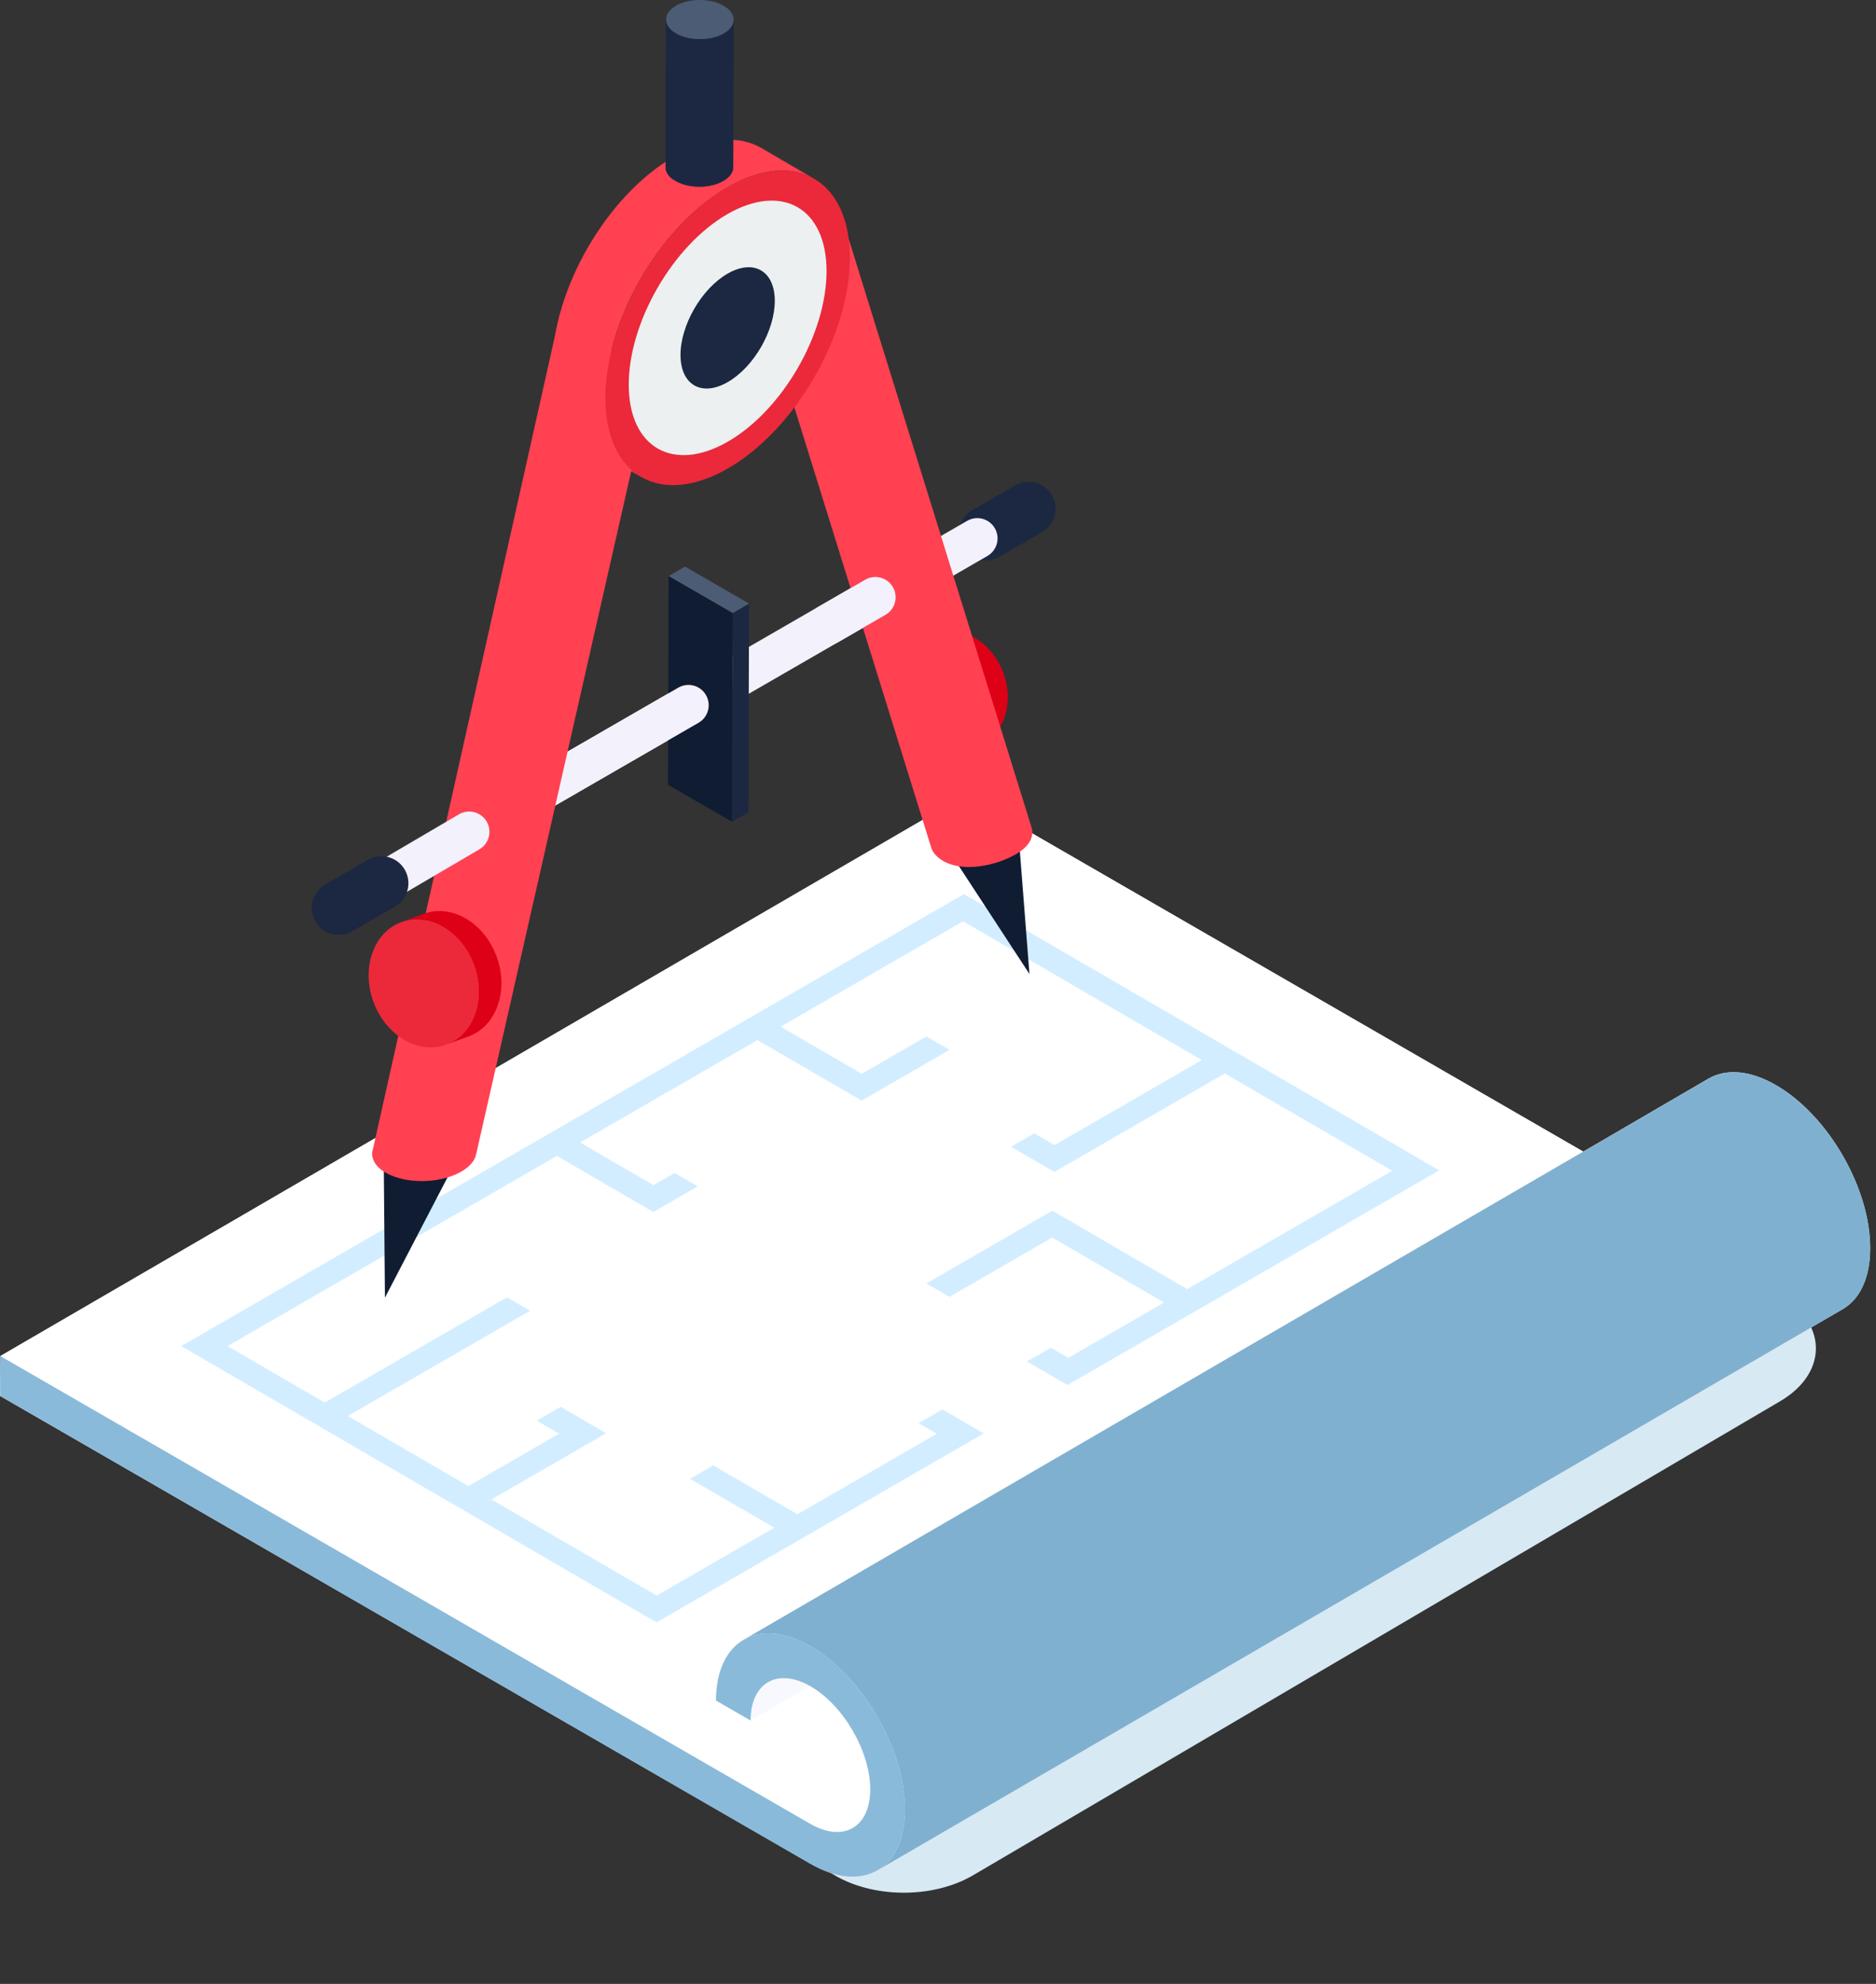 <?xml version="1.0" encoding="UTF-8"?> <svg xmlns="http://www.w3.org/2000/svg" width="210" height="222" viewBox="0 0 210 222" fill="none"><rect x="0" y="0" width="210" height="222" fill="#333333" stroke="none"/><path d="M97.212 100.359C101.437 97.833 107.749 97.679 112.228 99.992L198.709 144.667C204.56 147.69 204.827 153.537 199.264 156.804L108.937 209.84C104.422 212.491 97.652 212.442 93.234 209.727L14.548 161.368C9.434 158.225 9.496 152.812 14.681 149.711L97.212 100.359Z" fill="#D7E9F3"></path><path d="M209.343 139.713C209.343 143.038 208.161 145.4 206.28 146.494L98.393 209.144C96.468 210.413 93.712 210.281 90.693 208.532L0 156.206L0.044 151.744L108.105 88.963L177.231 128.863L191.274 120.682C193.199 119.588 195.868 119.719 198.799 121.426C204.662 124.794 209.387 133.019 209.343 139.713V139.713Z" fill="#F3F1FC"></path><path d="M0.031 151.744L108.084 88.95L198.749 141.296L90.696 204.09L0.031 151.744Z" fill="white"></path><path d="M85.976 188.238L194.029 125.445C192.829 126.143 192.083 127.625 192.077 129.738L84.024 192.531C84.03 190.418 84.776 188.935 85.976 188.238Z" fill="#F8F9FE"></path><path d="M203.51 141.756L95.457 204.549C94.238 205.258 92.552 205.16 90.696 204.089L198.749 141.296C200.605 142.368 202.291 142.465 203.51 141.756Z" fill="white"></path><path d="M209.356 139.722C209.356 143.034 208.178 145.389 206.289 146.484L98.232 209.287C100.121 208.191 101.298 205.837 101.298 202.525C101.325 195.817 96.589 187.604 90.758 184.237C87.828 182.54 85.145 182.375 83.229 183.498L191.286 120.695C193.203 119.572 195.858 119.737 198.815 121.434C204.646 124.801 209.382 133.015 209.355 139.722H209.356Z" fill="#80B0D0"></path><path d="M90.753 184.225C96.591 187.596 101.329 195.804 101.311 202.512C101.292 209.221 96.522 211.919 90.684 208.548L0.019 156.203L0.032 151.744L90.697 204.09C94.385 206.219 97.402 204.5 97.414 200.262C97.426 196.004 94.429 190.834 90.741 188.704C87.053 186.575 84.036 188.274 84.024 192.532L80.144 190.291C80.163 183.583 84.915 180.854 90.753 184.225Z" fill="#8ABADA"></path><path d="M107.902 100.049L161.103 130.966L119.494 154.989L114.955 152.351L117.633 150.805L119.589 151.941L130.302 145.756L117.781 138.48L106.28 145.12L103.698 143.619L117.798 135.478L132.902 144.256L155.842 131.011L137.107 120.122L118.026 131.139L113.174 128.32L115.774 126.819L118.043 128.138L134.525 118.622L107.807 103.095L87.387 114.885L96.465 120.16L103.712 115.977L106.295 117.477L96.447 123.162L84.787 116.386L64.937 127.846L73.154 132.621L75.517 131.257L78.1 132.758L73.137 135.624L62.338 129.347L25.472 150.631L36.35 156.952L56.752 145.174L59.335 146.674L38.933 158.454L52.425 166.294L62.586 160.428L60.083 158.972L62.761 157.426L67.848 160.382L55.007 167.795L73.508 178.547L86.664 170.951L77.24 165.476L79.84 163.975L89.263 169.451L104.859 160.446L102.825 159.263L105.502 157.717L110.12 160.401L73.491 181.548L20.29 150.631L107.902 100.049Z" fill="#D2EDFF"></path><path d="M51.62 128.821L43.089 145.213L42.938 127.598L51.62 128.821Z" fill="#101C32"></path><path d="M105.434 94.003L115.237 108.99L113.838 91.106L105.434 94.003Z" fill="#101C32"></path><path d="M112.45 80.238C111.904 81.85 110.801 82.966 109.481 83.461L107.153 84.308C108.485 83.826 109.589 82.71 110.135 81.085C111.226 77.901 109.742 73.942 106.811 72.255C105.377 71.418 103.855 71.304 102.548 71.786L104.875 70.926C106.169 70.443 107.692 70.57 109.138 71.395C112.057 73.082 113.541 77.041 112.45 80.238Z" fill="#DE0016"></path><path d="M106.816 72.255C109.74 73.943 111.221 77.895 110.134 81.091C109.044 84.297 105.803 85.522 102.879 83.834C99.965 82.152 98.484 78.2 99.575 74.993C100.661 71.798 103.902 70.572 106.816 72.254V72.255Z" fill="#EB293A"></path><path d="M91.141 20.01C88.666 18.567 85.2 18.761 81.41 20.978C73.833 25.327 67.74 35.897 67.761 44.573C67.783 48.9 69.311 51.936 71.766 53.379L65.809 49.919C63.355 48.477 61.848 45.441 61.826 41.136C61.804 32.438 67.897 21.889 75.454 17.519C79.264 15.323 82.708 15.108 85.206 16.55L91.141 20.01Z" fill="#FF4152"></path><path d="M110.361 62.72C109.315 62.72 108.299 62.178 107.738 61.208C106.904 59.76 107.4 57.91 108.846 57.075L113.633 54.311C115.082 53.473 116.927 53.971 117.766 55.419C118.601 56.866 118.105 58.716 116.658 59.552L111.871 62.316C111.394 62.59 110.873 62.72 110.361 62.72Z" fill="#1C2841"></path><path d="M92.72 72.148C91.937 72.148 91.173 71.742 90.754 71.013C90.128 69.928 90.499 68.54 91.584 67.914L108.263 58.284C109.348 57.657 110.736 58.027 111.362 59.115C111.988 60.2 111.617 61.588 110.532 62.214L93.853 71.844C93.495 72.051 93.106 72.148 92.72 72.148Z" fill="#F3F1FC"></path><path d="M115.543 93.386C115.543 93.396 115.533 93.407 115.535 93.438C115.43 94.189 114.828 94.941 113.764 95.565C111.453 96.904 107.964 97.583 105.759 96.439C104.985 96.035 104.497 95.515 104.278 94.964C104.253 94.861 84.076 30.006 84.076 30.006L94.967 26.615L115.446 92.508C115.551 92.794 115.583 93.083 115.544 93.386H115.543Z" fill="#FF4152"></path><path d="M54.777 94.05C53.994 94.05 53.23 93.644 52.811 92.916C52.185 91.83 52.556 90.443 53.641 89.817L96.853 64.869C97.937 64.243 99.325 64.613 99.953 65.699C100.579 66.784 100.208 68.172 99.122 68.798L55.91 93.746C55.552 93.953 55.163 94.05 54.777 94.05Z" fill="#F3F1FC"></path><path d="M81.945 91.957L83.781 90.89L83.847 67.539L82.011 68.606L81.945 91.957Z" fill="#1C2841"></path><path d="M82.011 68.606L83.847 67.539L76.68 63.401L74.844 64.468L82.011 68.606Z" fill="#4D5C75"></path><path d="M74.844 64.468L74.778 87.818L81.945 91.957L82.011 68.606L74.844 64.468Z" fill="#101C32"></path><path d="M54.777 94.051C53.994 94.051 53.23 93.645 52.811 92.916C52.185 91.831 52.556 90.443 53.641 89.817L75.929 76.949C77.012 76.321 78.403 76.692 79.028 77.779C79.654 78.865 79.283 80.252 78.198 80.878L55.91 93.746C55.552 93.953 55.163 94.051 54.777 94.051Z" fill="#F3F1FC"></path><path d="M72.998 42.431L53.311 129.108C53.311 129.118 53.3 129.129 53.3 129.159C53.155 129.906 52.523 130.642 51.424 131.222C49.05 132.477 45.349 132.477 43.182 131.233C42.052 130.579 41.555 129.709 41.679 128.849L41.742 128.61L62.662 35.171L72.998 42.432L72.998 42.431Z" fill="#FF4152"></path><path d="M81.402 20.969C88.962 16.604 95.111 20.093 95.136 28.78C95.161 37.467 89.05 48.05 81.491 52.415C73.931 56.78 67.795 53.267 67.77 44.58C67.746 35.894 73.842 25.334 81.402 20.969Z" fill="#EB293A"></path><path d="M81.417 23.967C87.537 20.433 92.505 23.281 92.525 30.297C92.545 37.33 87.609 45.878 81.489 49.413C75.383 52.937 70.401 50.115 70.381 43.082C70.36 36.066 75.311 27.492 81.417 23.967Z" fill="#ECF0F1"></path><path d="M81.436 30.627C84.353 28.943 86.72 30.3 86.73 33.644C86.74 36.996 84.388 41.07 81.47 42.754C78.56 44.434 76.186 43.089 76.176 39.737C76.166 36.393 78.525 32.307 81.436 30.627Z" fill="#1C2841"></path><path d="M82.119 2.207L82.075 18.701C82.075 19.269 81.681 19.838 80.982 20.232C79.494 21.107 77.088 21.107 75.6 20.232C74.856 19.838 74.506 19.269 74.506 18.701L74.55 2.207C74.55 1.638 74.944 1.069 75.644 0.632C77.131 -0.199 79.537 -0.199 81.024 0.632C81.768 1.069 82.118 1.638 82.118 2.207H82.119Z" fill="#1C2841"></path><path d="M82.119 2.207L82.075 18.701C82.075 19.269 81.681 19.838 80.982 20.232C79.494 21.107 77.088 21.107 75.6 20.232C74.856 19.838 74.506 19.269 74.506 18.701L74.55 2.163L82.119 2.207Z" fill="#1C2841"></path><path d="M81.011 0.64C82.487 1.493 82.495 2.889 81.028 3.741C79.562 4.594 77.151 4.594 75.674 3.741C74.197 2.888 74.189 1.493 75.656 0.64C77.123 -0.213 79.534 -0.213 81.011 0.64Z" fill="#4D5C75"></path><path d="M55.739 112.439C55.142 114.202 53.935 115.423 52.492 115.964L49.946 116.891C51.403 116.363 52.611 115.142 53.207 113.366C54.4 109.883 52.776 105.554 49.571 103.708C48.003 102.792 46.338 102.668 44.909 103.195L47.455 102.254C48.87 101.726 50.536 101.865 52.117 102.767C55.308 104.613 56.932 108.942 55.739 112.439V112.439Z" fill="#DE0016"></path><path d="M49.578 103.709C52.776 105.556 54.395 109.877 53.207 113.372C52.015 116.879 48.47 118.219 45.273 116.373C42.086 114.533 40.466 110.211 41.659 106.705C42.847 103.21 46.392 101.87 49.579 103.71L49.578 103.709Z" fill="#EB293A"></path><path d="M44.002 100.347C43.22 100.347 42.456 99.941 42.036 99.212C41.41 98.126 41.781 96.739 42.867 96.113L51.386 91.116C52.468 90.49 53.859 90.861 54.485 91.946C55.111 93.032 54.741 94.419 53.655 95.045L45.136 100.042C44.778 100.249 44.388 100.347 44.002 100.347Z" fill="#F3F1FC"></path><path d="M37.916 104.618C36.87 104.618 35.853 104.076 35.292 103.106C34.458 101.66 34.952 99.809 36.4 98.973L41.179 96.214C42.622 95.376 44.474 95.875 45.312 97.322C46.146 98.767 45.652 100.619 44.203 101.455L39.425 104.214C38.949 104.488 38.428 104.618 37.916 104.618Z" fill="#1C2841"></path></svg> 
